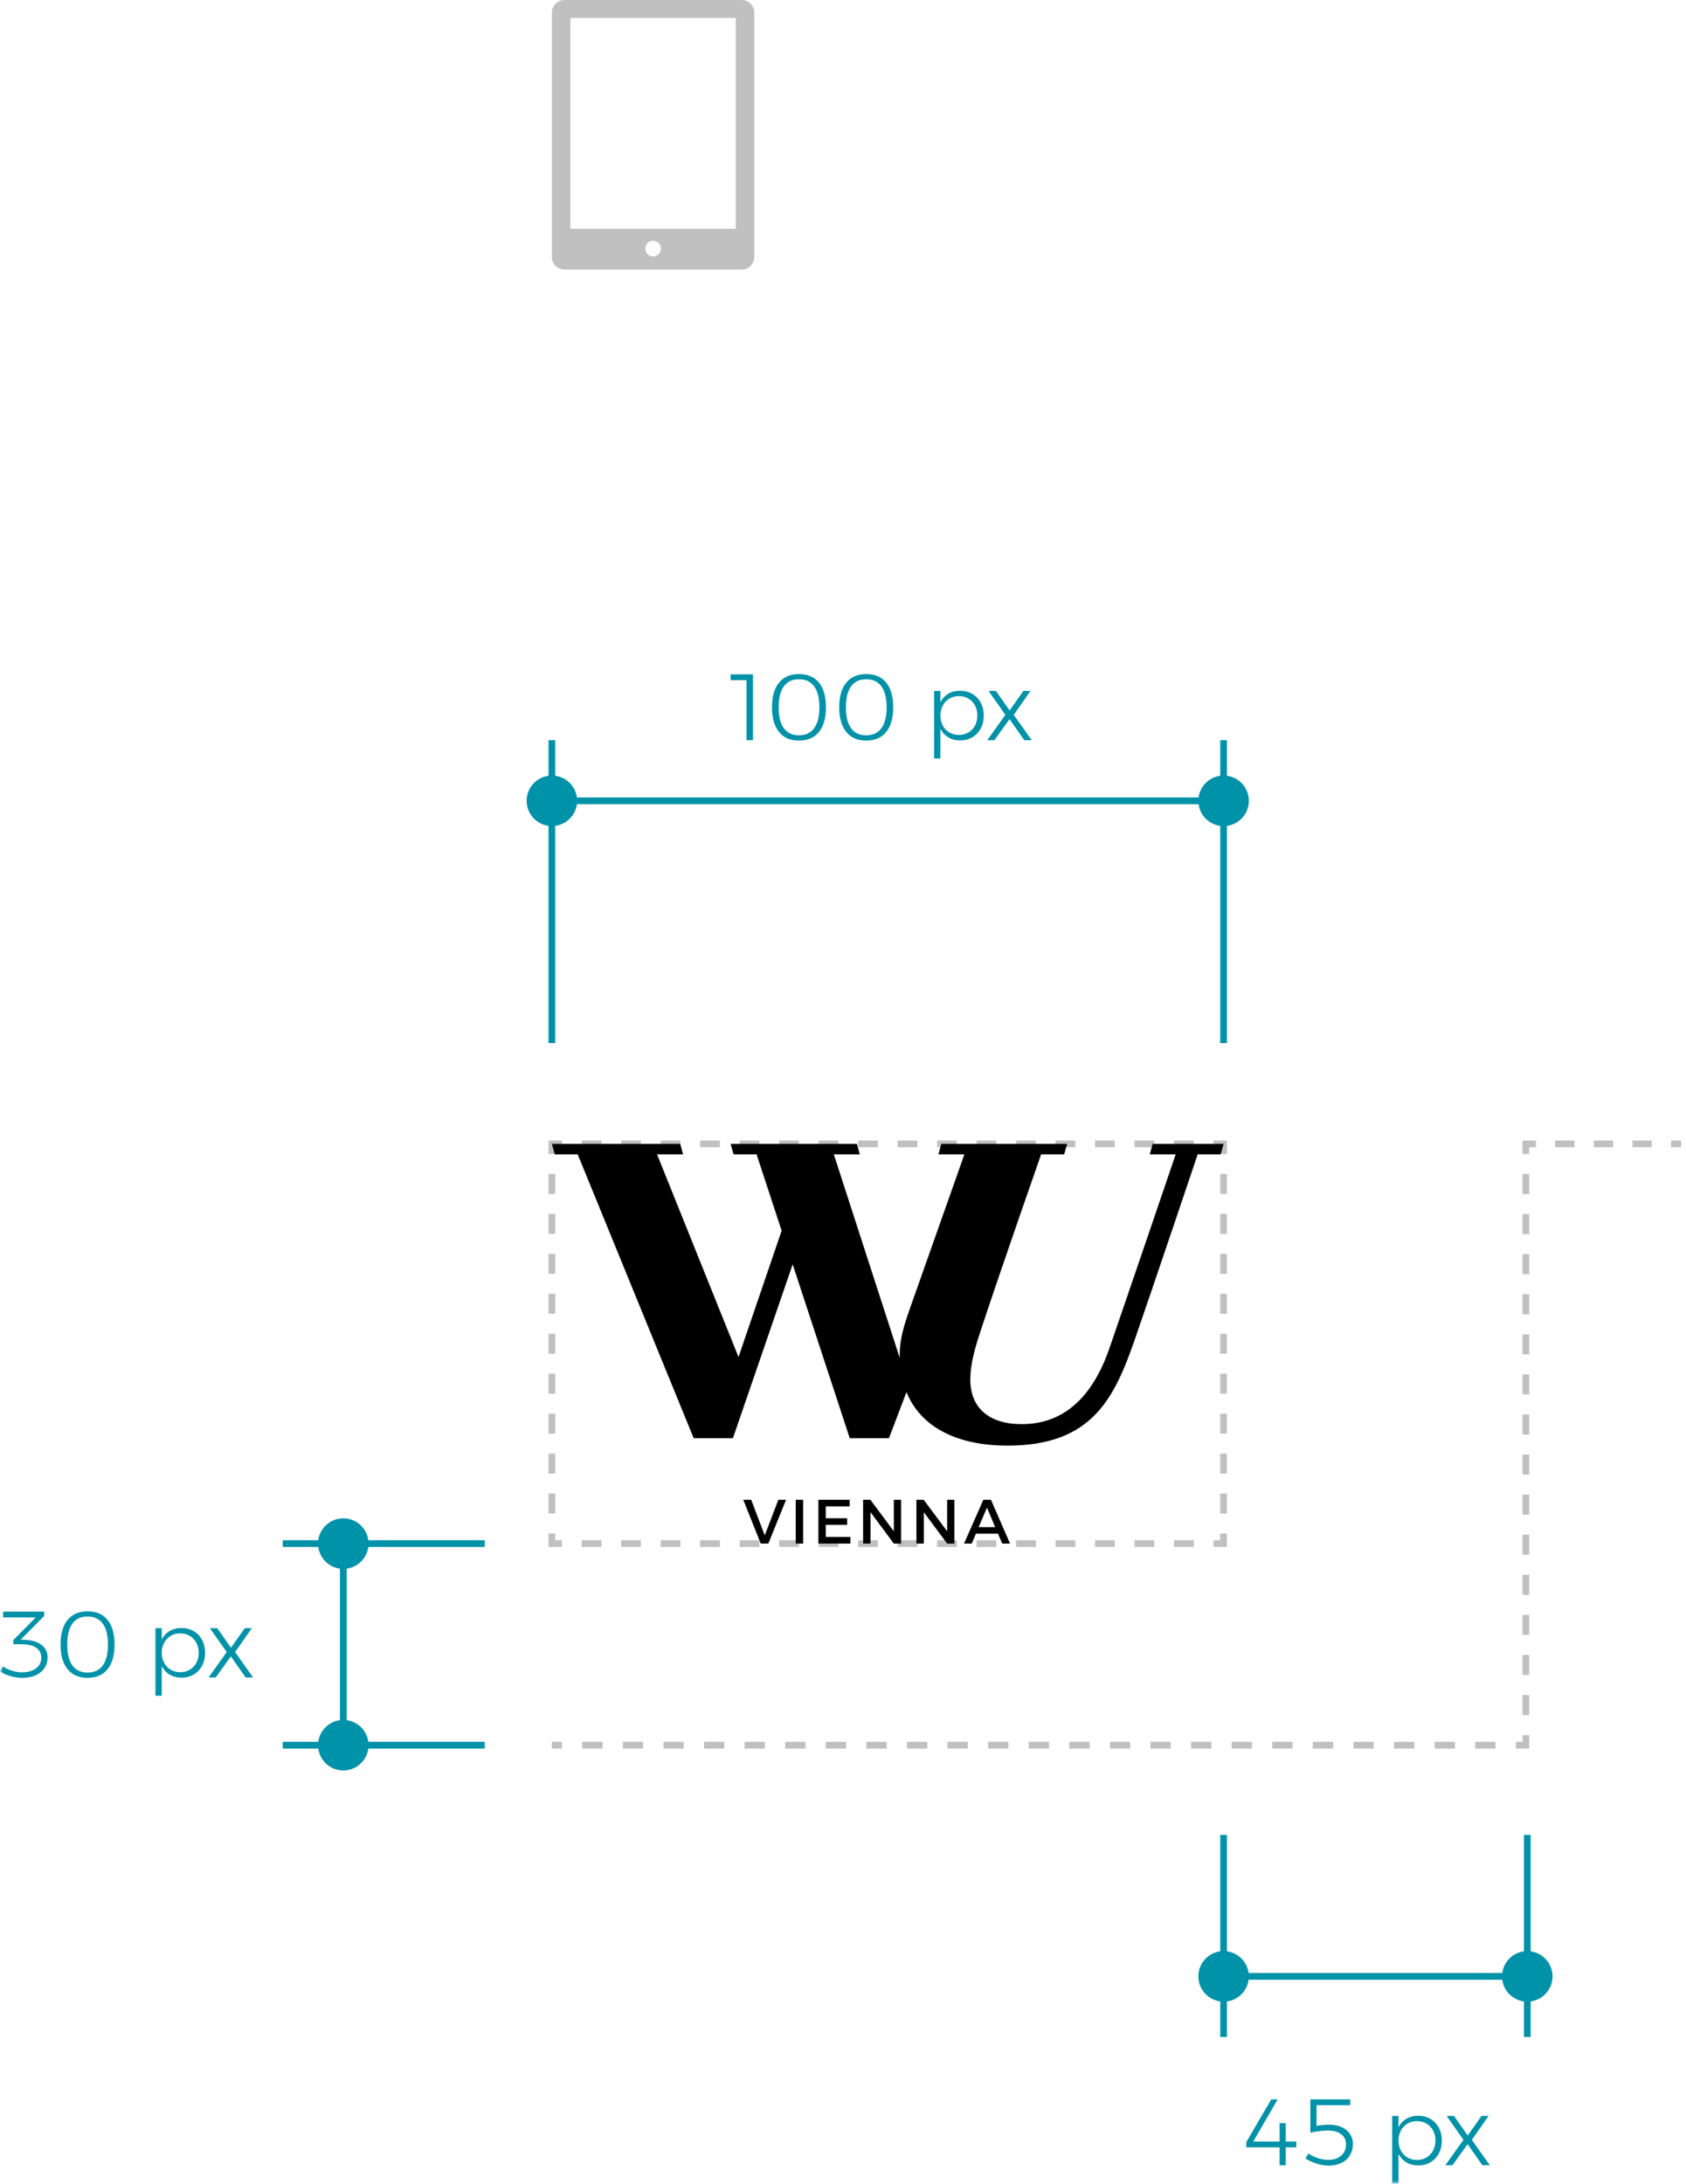 <?xml version="1.0" encoding="UTF-8"?>
<svg width="251px" height="325px" viewBox="0 0 251 325" version="1.1" xmlns="http://www.w3.org/2000/svg" xmlns:xlink="http://www.w3.org/1999/xlink">
    <!-- Generator: Sketch 42 (36781) - http://www.bohemiancoding.com/sketch -->
    <title>logos/logo-2</title>
    <desc>Created with Sketch.</desc>
    <defs>
        <polygon id="path-1" points="0 325 250.271 325 250.271 0.082 0 0.082"></polygon>
    </defs>
    <g id="Page-1" stroke="none" stroke-width="1" fill="none" fill-rule="evenodd">
        <g id="Logo" transform="translate(-757, -63)">
            <g id="logos/logo-2" transform="translate(757, 62)">
                <g id="Page-1">
                    <polygon id="Fill-1" fill="#C0C0C0" points="182.66 231.197 180.66 231.197 180.66 230.197 181.66 230.197 181.66 229.197 182.66 229.197"></polygon>
                    <path d="M174.781,231.197 L177.72,231.197 L177.72,230.196 L174.781,230.196 L174.781,231.197 Z M168.902,231.197 L171.841,231.197 L171.841,230.196 L168.902,230.196 L168.902,231.197 Z M163.024,231.197 L165.962,231.197 L165.962,230.196 L163.024,230.196 L163.024,231.197 Z M157.145,231.197 L160.084,231.197 L160.084,230.196 L157.145,230.196 L157.145,231.197 Z M151.266,231.197 L154.206,231.197 L154.206,230.196 L151.266,230.196 L151.266,231.197 Z M145.387,231.197 L148.326,231.197 L148.326,230.196 L145.387,230.196 L145.387,231.197 Z M139.509,231.197 L142.447,231.197 L142.447,230.196 L139.509,230.196 L139.509,231.197 Z M133.63,231.197 L136.569,231.197 L136.569,230.196 L133.63,230.196 L133.63,231.197 Z M127.751,231.197 L130.69,231.197 L130.69,230.196 L127.751,230.196 L127.751,231.197 Z M121.872,231.197 L124.811,231.197 L124.811,230.196 L121.872,230.196 L121.872,231.197 Z M115.994,231.197 L118.933,231.197 L118.933,230.196 L115.994,230.196 L115.994,231.197 Z M110.115,231.197 L113.054,231.197 L113.054,230.196 L110.115,230.196 L110.115,231.197 Z M104.236,231.197 L107.175,231.197 L107.175,230.196 L104.236,230.196 L104.236,231.197 Z M98.357,231.197 L101.297,231.197 L101.297,230.196 L98.357,230.196 L98.357,231.197 Z M92.478,231.197 L95.417,231.197 L95.417,230.196 L92.478,230.196 L92.478,231.197 Z M86.6,231.197 L89.539,231.197 L89.539,230.196 L86.6,230.196 L86.6,231.197 Z" id="Fill-2" fill="#C0C0C0"></path>
                    <polygon id="Fill-3" fill="#C0C0C0" points="83.66 231.197 81.66 231.197 81.66 229.197 82.66 229.197 82.66 230.197 83.66 230.197"></polygon>
                    <path d="M81.66,178.663 L82.66,178.663 L82.66,175.69 L81.66,175.69 L81.66,178.663 Z M81.66,184.607 L82.66,184.607 L82.66,181.635 L81.66,181.635 L81.66,184.607 Z M81.66,190.553 L82.66,190.553 L82.66,187.58 L81.66,187.58 L81.66,190.553 Z M81.66,196.498 L82.66,196.498 L82.66,193.525 L81.66,193.525 L81.66,196.498 Z M81.66,202.443 L82.66,202.443 L82.66,199.47 L81.66,199.47 L81.66,202.443 Z M81.66,208.389 L82.66,208.389 L82.66,205.416 L81.66,205.416 L81.66,208.389 Z M81.66,214.334 L82.66,214.334 L82.66,211.361 L81.66,211.361 L81.66,214.334 Z M81.66,220.279 L82.66,220.279 L82.66,217.306 L81.66,217.306 L81.66,220.279 Z M81.66,226.224 L82.66,226.224 L82.66,223.251 L81.66,223.251 L81.66,226.224 Z" id="Fill-4" fill="#C0C0C0"></path>
                    <polygon id="Fill-5" fill="#C0C0C0" points="82.66 172.718 81.66 172.718 81.66 170.718 83.66 170.718 83.66 171.718 82.66 171.718"></polygon>
                    <path d="M174.781,171.717 L177.72,171.717 L177.72,170.717 L174.781,170.717 L174.781,171.717 Z M168.902,171.717 L171.841,171.717 L171.841,170.717 L168.902,170.717 L168.902,171.717 Z M163.023,171.717 L165.962,171.717 L165.962,170.717 L163.023,170.717 L163.023,171.717 Z M157.145,171.717 L160.084,171.717 L160.084,170.717 L157.145,170.717 L157.145,171.717 Z M151.266,171.717 L154.205,171.717 L154.205,170.717 L151.266,170.717 L151.266,171.717 Z M145.387,171.717 L148.326,171.717 L148.326,170.717 L145.387,170.717 L145.387,171.717 Z M139.508,171.717 L142.447,171.717 L142.447,170.717 L139.508,170.717 L139.508,171.717 Z M133.629,171.717 L136.568,171.717 L136.568,170.717 L133.629,170.717 L133.629,171.717 Z M127.751,171.717 L130.69,171.717 L130.69,170.717 L127.751,170.717 L127.751,171.717 Z M121.872,171.717 L124.811,171.717 L124.811,170.717 L121.872,170.717 L121.872,171.717 Z M115.993,171.717 L118.932,171.717 L118.932,170.717 L115.993,170.717 L115.993,171.717 Z M110.114,171.717 L113.053,171.717 L113.053,170.717 L110.114,170.717 L110.114,171.717 Z M104.235,171.717 L107.174,171.717 L107.174,170.717 L104.235,170.717 L104.235,171.717 Z M98.357,171.717 L101.296,171.717 L101.296,170.717 L98.357,170.717 L98.357,171.717 Z M92.478,171.717 L95.417,171.717 L95.417,170.717 L92.478,170.717 L92.478,171.717 Z M86.599,171.717 L89.538,171.717 L89.538,170.717 L86.599,170.717 L86.599,171.717 Z" id="Fill-6" fill="#C0C0C0"></path>
                    <polygon id="Fill-7" fill="#C0C0C0" points="182.66 172.718 181.66 172.718 181.66 171.718 180.66 171.718 180.66 170.718 182.66 170.718"></polygon>
                    <path d="M181.66,178.663 L182.66,178.663 L182.66,175.69 L181.66,175.69 L181.66,178.663 Z M181.66,184.608 L182.66,184.608 L182.66,181.635 L181.66,181.635 L181.66,184.608 Z M181.66,190.553 L182.66,190.553 L182.66,187.58 L181.66,187.58 L181.66,190.553 Z M181.66,196.499 L182.66,196.499 L182.66,193.526 L181.66,193.526 L181.66,196.499 Z M181.66,202.444 L182.66,202.444 L182.66,199.471 L181.66,199.471 L181.66,202.444 Z M181.66,208.389 L182.66,208.389 L182.66,205.416 L181.66,205.416 L181.66,208.389 Z M181.66,214.334 L182.66,214.334 L182.66,211.361 L181.66,211.361 L181.66,214.334 Z M181.66,220.28 L182.66,220.28 L182.66,217.307 L181.66,217.307 L181.66,220.28 Z M181.66,226.225 L182.66,226.225 L182.66,223.252 L181.66,223.252 L181.66,226.225 Z" id="Fill-8" fill="#C0C0C0"></path>
                    <polygon id="Fill-9" fill="#C0C0C0" points="82.16 261.197 83.659 261.197 83.659 260.196 82.16 260.196"></polygon>
                    <path d="M219.617,261.197 L222.638,261.197 L222.638,260.196 L219.617,260.196 L219.617,261.197 Z M213.574,261.197 L216.595,261.197 L216.595,260.196 L213.574,260.196 L213.574,261.197 Z M207.532,261.197 L210.554,261.197 L210.554,260.196 L207.532,260.196 L207.532,261.197 Z M201.489,261.197 L204.511,261.197 L204.511,260.196 L201.489,260.196 L201.489,261.197 Z M195.448,261.197 L198.468,261.197 L198.468,260.196 L195.448,260.196 L195.448,261.197 Z M189.405,261.197 L192.425,261.197 L192.425,260.196 L189.405,260.196 L189.405,261.197 Z M183.361,261.197 L186.383,261.197 L186.383,260.196 L183.361,260.196 L183.361,261.197 Z M177.319,261.197 L180.341,261.197 L180.341,260.196 L177.319,260.196 L177.319,261.197 Z M171.277,261.197 L174.298,261.197 L174.298,260.196 L171.277,260.196 L171.277,261.197 Z M165.235,261.197 L168.256,261.197 L168.256,260.196 L165.235,260.196 L165.235,261.197 Z M159.192,261.197 L162.213,261.197 L162.213,260.196 L159.192,260.196 L159.192,261.197 Z M153.149,261.197 L156.17,261.197 L156.17,260.196 L153.149,260.196 L153.149,261.197 Z M147.107,261.197 L150.128,261.197 L150.128,260.196 L147.107,260.196 L147.107,261.197 Z M141.064,261.197 L144.085,261.197 L144.085,260.196 L141.064,260.196 L141.064,261.197 Z M135.022,261.197 L138.043,261.197 L138.043,260.196 L135.022,260.196 L135.022,261.197 Z M128.979,261.197 L132,261.197 L132,260.196 L128.979,260.196 L128.979,261.197 Z M122.936,261.197 L125.957,261.197 L125.957,260.196 L122.936,260.196 L122.936,261.197 Z M116.894,261.197 L119.915,261.197 L119.915,260.196 L116.894,260.196 L116.894,261.197 Z M110.851,261.197 L113.872,261.197 L113.872,260.196 L110.851,260.196 L110.851,261.197 Z M104.809,261.197 L107.83,261.197 L107.83,260.196 L104.809,260.196 L104.809,261.197 Z M98.766,261.197 L101.787,261.197 L101.787,260.196 L98.766,260.196 L98.766,261.197 Z M92.723,261.197 L95.744,261.197 L95.744,260.196 L92.723,260.196 L92.723,261.197 Z M86.681,261.197 L89.703,261.197 L89.703,260.196 L86.681,260.196 L86.681,261.197 Z" id="Fill-10" fill="#C0C0C0"></path>
                    <polygon id="Fill-11" fill="#C0C0C0" points="227.66 261.197 225.66 261.197 225.66 260.197 226.66 260.197 226.66 259.197 227.66 259.197"></polygon>
                    <path d="M226.66,178.682 L227.66,178.682 L227.66,175.7 L226.66,175.7 L226.66,178.682 Z M226.66,184.646 L227.66,184.646 L227.66,181.663 L226.66,181.663 L226.66,184.646 Z M226.66,190.61 L227.66,190.61 L227.66,187.627 L226.66,187.627 L226.66,190.61 Z M226.66,196.574 L227.66,196.574 L227.66,193.592 L226.66,193.592 L226.66,196.574 Z M226.66,202.538 L227.66,202.538 L227.66,199.556 L226.66,199.556 L226.66,202.538 Z M226.66,208.502 L227.66,208.502 L227.66,205.52 L226.66,205.52 L226.66,208.502 Z M226.66,214.466 L227.66,214.466 L227.66,211.484 L226.66,211.484 L226.66,214.466 Z M226.66,220.431 L227.66,220.431 L227.66,217.448 L226.66,217.448 L226.66,220.431 Z M226.66,226.394 L227.66,226.394 L227.66,223.412 L226.66,223.412 L226.66,226.394 Z M226.66,232.358 L227.66,232.358 L227.66,229.376 L226.66,229.376 L226.66,232.358 Z M226.66,238.323 L227.66,238.323 L227.66,235.341 L226.66,235.341 L226.66,238.323 Z M226.66,244.287 L227.66,244.287 L227.66,241.305 L226.66,241.305 L226.66,244.287 Z M226.66,250.251 L227.66,250.251 L227.66,247.268 L226.66,247.268 L226.66,250.251 Z M226.66,256.216 L227.66,256.216 L227.66,253.233 L226.66,253.233 L226.66,256.216 Z" id="Fill-12" fill="#C0C0C0"></path>
                    <polygon id="Fill-13" fill="#C0C0C0" points="227.66 172.717 226.66 172.717 226.66 170.717 228.66 170.717 228.66 171.717 227.66 171.717"></polygon>
                    <path d="M243.025,171.717 L245.898,171.717 L245.898,170.717 L243.025,170.717 L243.025,171.717 Z M237.28,171.717 L240.153,171.717 L240.153,170.717 L237.28,170.717 L237.28,171.717 Z M231.533,171.717 L234.406,171.717 L234.406,170.717 L231.533,170.717 L231.533,171.717 Z" id="Fill-14" fill="#C0C0C0"></path>
                    <polygon id="Fill-15" fill="#C0C0C0" points="248.772 171.717 250.271 171.717 250.271 170.717 248.772 170.717"></polygon>
                    <g id="Group-49" transform="translate(0, 0.918)">
                        <path d="M182.16,170.299 L171.597,170.299 L171.167,171.862 L175.027,171.862 C175.027,171.862 167.77,193.179 165.158,200.729 C161.864,210.248 156.289,212.004 152.089,212.004 C147.21,212.004 144.452,209.558 144.452,205.362 C144.452,202.556 145.553,199.443 146.272,197.271 C149.451,187.664 154.995,171.862 154.995,171.862 L158.424,171.862 L158.871,170.299 L140.141,170.299 L139.702,171.862 L143.57,171.862 L135.426,194.896 C134.24,198.265 133.9,199.962 133.948,202.155 L124.134,171.862 L128.002,171.862 L127.572,170.299 L108.763,170.299 L109.211,171.862 L112.635,171.862 L116.364,183.218 L109.945,202.02 L97.82,171.862 L101.696,171.862 L101.265,170.299 L82.16,170.299 L82.591,171.862 L86.005,171.862 L103.271,214.096 L109.112,214.096 L118.008,188.224 L126.504,214.096 L132.345,214.096 L134.949,207.239 C137.072,212.456 142.473,215.201 150.01,215.201 C162.657,215.201 165.929,208.088 168.994,199.26 C171.701,191.463 178.301,171.862 178.301,171.862 L181.721,171.862 L182.16,170.299 Z M146.929,224.43 L145.696,227.328 L148.157,227.328 L146.929,224.43 Z M145.287,228.305 L144.664,229.779 L143.518,229.779 L146.396,223.257 L147.525,223.257 L150.371,229.779 L149.199,229.779 L148.576,228.305 L145.287,228.305 Z M141.004,229.779 L137.529,225.103 L137.529,229.779 L136.429,229.779 L136.429,223.257 L137.511,223.257 L141.004,227.946 L141.004,223.257 L142.086,223.257 L142.086,229.779 L141.004,229.779 Z M133.068,229.779 L129.593,225.103 L129.593,229.779 L128.493,229.779 L128.493,223.257 L129.575,223.257 L133.068,227.946 L133.068,223.257 L134.15,223.257 L134.15,229.779 L133.068,229.779 Z M122.935,224.244 L122.935,226.009 L126.119,226.009 L126.119,226.996 L122.935,226.996 L122.935,228.792 L126.605,228.792 L126.605,229.779 L121.835,229.779 L121.835,223.257 L126.492,223.257 L126.492,224.244 L122.935,224.244 Z M118.465,229.779 L119.566,229.779 L119.566,223.257 L118.465,223.257 L118.465,229.779 Z M113.253,229.779 L110.652,223.257 L111.834,223.257 L113.849,228.56 L115.877,223.257 L117.023,223.257 L114.386,229.779 L113.253,229.779 Z" id="Fill-16" fill="#000000"></path>
                        <path d="M97.226,38.245 C96.581,38.245 96.059,37.722 96.059,37.077 C96.059,36.433 96.581,35.91 97.226,35.91 C97.871,35.91 98.393,36.433 98.393,37.077 C98.393,37.722 97.871,38.245 97.226,38.245 L97.226,38.245 Z M84.914,34.126 L109.537,34.126 L109.537,2.76 L84.914,2.76 L84.914,34.126 Z M84.042,40.198 L110.41,40.198 C111.449,40.198 112.292,39.355 112.292,38.316 L112.292,1.964 C112.292,0.924 111.449,0.082 110.41,0.082 L84.042,0.082 C83.003,0.082 82.16,0.924 82.16,1.964 L82.16,38.316 C82.16,39.355 83.003,40.198 84.042,40.198 L84.042,40.198 Z" id="Fill-18" fill="#C0C0C0"></path>
                        <mask id="mask-2" fill="white">
                            <use xlink:href="#path-1"></use>
                        </mask>
                        <g id="Clip-21"></g>
                        <polygon id="Fill-20" fill="#0092A8" mask="url(#mask-2)" points="50.608 259.78 51.608 259.78 51.608 229.78 50.608 229.78"></polygon>
                        <path d="M54.868,259.779 C54.868,261.856 53.184,263.539 51.108,263.539 C49.032,263.539 47.348,261.856 47.348,259.779 C47.348,257.704 49.032,256.019 51.108,256.019 C53.184,256.019 54.868,257.704 54.868,259.779" id="Fill-22" fill="#0092A8" mask="url(#mask-2)"></path>
                        <path d="M54.868,229.78 C54.868,227.703 53.184,226.019 51.108,226.019 C49.032,226.019 47.348,227.703 47.348,229.78 C47.348,231.856 49.032,233.54 51.108,233.54 C53.184,233.54 54.868,231.856 54.868,229.78" id="Fill-23" fill="#0092A8" mask="url(#mask-2)"></path>
                        <polygon id="Fill-24" fill="#0092A8" mask="url(#mask-2)" points="42.092 260.279 72.16 260.279 72.16 259.279 42.092 259.279"></polygon>
                        <polygon id="Fill-25" fill="#0092A8" mask="url(#mask-2)" points="42.092 230.279 72.16 230.279 72.16 229.279 42.092 229.279"></polygon>
                        <path d="M6.167,244.844 C6.778,245.301 7.084,245.922 7.084,246.706 C7.084,247.303 6.932,247.833 6.629,248.295 C6.325,248.757 5.889,249.116 5.32,249.373 C4.75,249.63 4.088,249.758 3.332,249.758 C2.734,249.758 2.142,249.672 1.554,249.499 C0.966,249.326 0.448,249.095 0,248.806 L0.434,248.05 C0.826,248.321 1.271,248.535 1.771,248.694 C2.27,248.853 2.771,248.932 3.275,248.932 C4.162,248.932 4.862,248.734 5.376,248.337 C5.889,247.94 6.146,247.415 6.146,246.762 C6.146,246.109 5.892,245.612 5.383,245.271 C4.874,244.93 4.162,244.76 3.248,244.76 L1.988,244.76 L1.988,244.13 L5.32,240.77 L0.462,240.77 L0.462,239.902 L6.58,239.902 L6.58,240.546 L3.08,244.074 L3.696,244.102 C4.731,244.139 5.556,244.387 6.167,244.844" id="Fill-26" fill="#0092A8" mask="url(#mask-2)"></path>
                        <path d="M10.779,241.687 C10.266,242.392 10.009,243.43 10.009,244.802 C10.009,246.174 10.266,247.212 10.779,247.917 C11.293,248.622 12.044,248.974 13.033,248.974 C14.022,248.974 14.776,248.622 15.295,247.917 C15.812,247.212 16.071,246.174 16.071,244.802 C16.071,243.43 15.812,242.392 15.295,241.687 C14.776,240.982 14.022,240.63 13.033,240.63 C12.044,240.63 11.293,240.982 10.779,241.687 M16.015,241.141 C16.706,241.995 17.051,243.215 17.051,244.802 C17.051,246.389 16.706,247.611 16.015,248.47 C15.324,249.329 14.331,249.758 13.033,249.758 C11.745,249.758 10.754,249.329 10.058,248.47 C9.363,247.611 9.015,246.389 9.015,244.802 C9.015,243.215 9.363,241.995 10.058,241.141 C10.754,240.287 11.745,239.86 13.033,239.86 C14.331,239.86 15.324,240.287 16.015,241.141" id="Fill-27" fill="#0092A8" mask="url(#mask-2)"></path>
                        <path d="M28.252,248.547 C28.672,248.3 28.998,247.957 29.232,247.518 C29.465,247.079 29.581,246.58 29.581,246.02 C29.581,245.469 29.465,244.975 29.232,244.536 C28.998,244.098 28.672,243.755 28.252,243.507 C27.831,243.26 27.36,243.136 26.837,243.136 C26.305,243.136 25.831,243.26 25.416,243.507 C25.002,243.755 24.674,244.098 24.436,244.536 C24.198,244.975 24.079,245.469 24.079,246.02 C24.079,246.58 24.197,247.079 24.43,247.518 C24.663,247.957 24.989,248.3 25.41,248.547 C25.829,248.794 26.305,248.918 26.837,248.918 C27.36,248.918 27.831,248.794 28.252,248.547 M28.832,242.807 C29.369,243.12 29.787,243.558 30.085,244.123 C30.384,244.688 30.534,245.329 30.534,246.048 C30.534,246.757 30.384,247.392 30.085,247.952 C29.787,248.512 29.372,248.948 28.84,249.261 C28.308,249.574 27.701,249.73 27.02,249.73 C26.348,249.73 25.759,249.578 25.256,249.275 C24.752,248.972 24.36,248.549 24.079,248.008 L24.079,252.418 L23.142,252.418 L23.142,242.366 L24.079,242.366 L24.079,244.06 C24.351,243.519 24.739,243.096 25.248,242.793 C25.756,242.49 26.343,242.338 27.006,242.338 C27.686,242.338 28.296,242.495 28.832,242.807" id="Fill-28" fill="#0092A8" mask="url(#mask-2)"></path>
                        <polygon id="Fill-29" fill="#0092A8" mask="url(#mask-2)" points="31.247 242.366 32.339 242.366 34.383 245.278 36.441 242.366 37.491 242.366 34.999 245.922 37.673 249.702 36.567 249.702 34.369 246.566 32.115 249.702 31.051 249.702 33.753 245.922"></polygon>
                        <polygon id="Fill-30" fill="#0092A8" mask="url(#mask-2)" points="182.16 294.68 227.37 294.68 227.37 293.68 182.16 293.68"></polygon>
                        <path d="M227.37,290.421 C229.446,290.421 231.13,292.105 231.13,294.181 C231.13,296.257 229.446,297.941 227.37,297.941 C225.294,297.941 223.61,296.257 223.61,294.181 C223.61,292.105 225.294,290.421 227.37,290.421" id="Fill-31" fill="#0092A8" mask="url(#mask-2)"></path>
                        <path d="M182.16,290.421 C180.084,290.421 178.4,292.105 178.4,294.181 C178.4,296.257 180.084,297.941 182.16,297.941 C184.236,297.941 185.92,296.257 185.92,294.181 C185.92,292.105 184.236,290.421 182.16,290.421" id="Fill-32" fill="#0092A8" mask="url(#mask-2)"></path>
                        <polygon id="Fill-33" fill="#0092A8" mask="url(#mask-2)" points="226.87 303.197 227.87 303.197 227.87 273.129 226.87 273.129"></polygon>
                        <polygon id="Fill-34" fill="#0092A8" mask="url(#mask-2)" points="181.66 303.197 182.66 303.197 182.66 273.129 181.66 273.129"></polygon>
                        <polygon id="Fill-35" fill="#0092A8" mask="url(#mask-2)" points="192.979 318.756 192.979 319.624 191.411 319.624 191.411 322.284 190.501 322.284 190.501 319.624 185.545 319.624 185.545 318.84 189.255 312.484 190.207 312.484 186.581 318.756 190.501 318.756 190.501 316.012 191.411 316.012 191.411 318.756"></polygon>
                        <path d="M199.741,316.614 C200.273,316.857 200.683,317.195 200.972,317.629 C201.262,318.063 201.407,318.555 201.407,319.106 C201.407,319.75 201.26,320.317 200.966,320.807 C200.672,321.297 200.252,321.675 199.706,321.941 C199.16,322.207 198.527,322.34 197.808,322.34 C197.249,322.34 196.658,322.244 196.038,322.053 C195.417,321.862 194.859,321.607 194.365,321.29 L194.771,320.534 C195.209,320.833 195.69,321.066 196.213,321.234 C196.735,321.402 197.239,321.486 197.724,321.486 C198.537,321.486 199.183,321.276 199.664,320.856 C200.144,320.436 200.385,319.876 200.385,319.176 C200.385,318.541 200.147,318.04 199.671,317.671 C199.195,317.302 198.532,317.118 197.682,317.118 C197.346,317.118 196.92,317.148 196.402,317.209 C195.884,317.27 195.443,317.347 195.079,317.44 L195.079,312.484 L201.014,312.484 L201.014,313.352 L195.989,313.352 L195.989,316.418 C196.269,316.371 196.586,316.332 196.941,316.299 C197.295,316.266 197.608,316.25 197.879,316.25 C198.588,316.25 199.209,316.371 199.741,316.614" id="Fill-36" fill="#0092A8" mask="url(#mask-2)"></path>
                        <path d="M212.369,321.129 C212.789,320.882 213.115,320.539 213.348,320.1 C213.582,319.661 213.699,319.162 213.699,318.602 C213.699,318.051 213.582,317.557 213.348,317.118 C213.115,316.68 212.789,316.337 212.369,316.089 C211.949,315.842 211.477,315.718 210.955,315.718 C210.423,315.718 209.949,315.842 209.534,316.089 C209.118,316.337 208.792,316.68 208.554,317.118 C208.316,317.557 208.197,318.051 208.197,318.602 C208.197,319.162 208.313,319.661 208.547,320.1 C208.78,320.539 209.107,320.882 209.527,321.129 C209.947,321.376 210.423,321.5 210.955,321.5 C211.477,321.5 211.949,321.376 212.369,321.129 M212.95,315.389 C213.486,315.702 213.904,316.14 214.203,316.705 C214.501,317.27 214.651,317.911 214.651,318.63 C214.651,319.339 214.501,319.974 214.203,320.534 C213.904,321.094 213.489,321.53 212.957,321.843 C212.425,322.156 211.818,322.312 211.137,322.312 C210.465,322.312 209.877,322.16 209.373,321.857 C208.869,321.554 208.476,321.131 208.197,320.59 L208.197,325 L207.259,325 L207.259,314.948 L208.197,314.948 L208.197,316.642 C208.468,316.101 208.857,315.678 209.366,315.375 C209.874,315.072 210.46,314.92 211.123,314.92 C211.804,314.92 212.413,315.077 212.95,315.389" id="Fill-37" fill="#0092A8" mask="url(#mask-2)"></path>
                        <polygon id="Fill-38" fill="#0092A8" mask="url(#mask-2)" points="215.365 314.948 216.457 314.948 218.501 317.86 220.559 314.948 221.609 314.948 219.117 318.504 221.791 322.284 220.685 322.284 218.487 319.148 216.233 322.284 215.169 322.284 217.871 318.504"></polygon>
                        <polygon id="Fill-39" fill="#0092A8" mask="url(#mask-2)" points="82.16 119.748 182.16 119.748 182.16 118.748 82.16 118.748"></polygon>
                        <path d="M82.16,123.008 C80.084,123.008 78.4,121.324 78.4,119.248 C78.4,117.172 80.084,115.488 82.16,115.488 C84.236,115.488 85.92,117.172 85.92,119.248 C85.92,121.324 84.236,123.008 82.16,123.008" id="Fill-40" fill="#0092A8" mask="url(#mask-2)"></path>
                        <path d="M182.16,123.008 C184.237,123.008 185.92,121.324 185.92,119.248 C185.92,117.172 184.237,115.488 182.16,115.488 C180.084,115.488 178.401,117.172 178.401,119.248 C178.401,121.324 180.084,123.008 182.16,123.008" id="Fill-41" fill="#0092A8" mask="url(#mask-2)"></path>
                        <polygon id="Fill-42" fill="#0092A8" mask="url(#mask-2)" points="81.66 155.299 82.66 155.299 82.66 110.231 81.66 110.231"></polygon>
                        <polygon id="Fill-43" fill="#0092A8" mask="url(#mask-2)" points="181.66 155.299 182.66 155.299 182.66 110.231 181.66 110.231"></polygon>
                        <polygon id="Fill-44" fill="#0092A8" mask="url(#mask-2)" points="108.768 100.431 112.1 100.431 112.1 110.231 111.134 110.231 111.134 101.299 108.768 101.299"></polygon>
                        <path d="M116.691,102.216 C116.177,102.921 115.92,103.959 115.92,105.331 C115.92,106.703 116.177,107.741 116.691,108.446 C117.204,109.151 117.956,109.503 118.945,109.503 C119.934,109.503 120.688,109.151 121.206,108.446 C121.724,107.741 121.983,106.703 121.983,105.331 C121.983,103.959 121.724,102.921 121.206,102.216 C120.688,101.511 119.934,101.159 118.945,101.159 C117.956,101.159 117.204,101.511 116.691,102.216 M121.927,101.67 C122.618,102.524 122.962,103.744 122.962,105.331 C122.962,106.918 122.618,108.14 121.927,108.999 C121.236,109.858 120.242,110.287 118.945,110.287 C117.657,110.287 116.665,109.858 115.97,108.999 C115.274,108.14 114.927,106.918 114.927,105.331 C114.927,103.744 115.274,102.524 115.97,101.67 C116.665,100.816 117.657,100.389 118.945,100.389 C120.242,100.389 121.236,100.816 121.927,101.67" id="Fill-45" fill="#0092A8" mask="url(#mask-2)"></path>
                        <path d="M126.701,102.216 C126.187,102.921 125.931,103.959 125.931,105.331 C125.931,106.703 126.187,107.741 126.701,108.446 C127.214,109.151 127.966,109.503 128.955,109.503 C129.944,109.503 130.698,109.151 131.216,108.446 C131.734,107.741 131.993,106.703 131.993,105.331 C131.993,103.959 131.734,102.921 131.216,102.216 C130.698,101.511 129.944,101.159 128.955,101.159 C127.966,101.159 127.214,101.511 126.701,102.216 M131.937,101.67 C132.628,102.524 132.973,103.744 132.973,105.331 C132.973,106.918 132.628,108.14 131.937,108.999 C131.246,109.858 130.252,110.287 128.955,110.287 C127.667,110.287 126.676,109.858 125.98,108.999 C125.285,108.14 124.937,106.918 124.937,105.331 C124.937,103.744 125.285,102.524 125.98,101.67 C126.676,100.816 127.667,100.389 128.955,100.389 C130.252,100.389 131.246,100.816 131.937,101.67" id="Fill-46" fill="#0092A8" mask="url(#mask-2)"></path>
                        <path d="M144.173,109.076 C144.593,108.829 144.92,108.486 145.153,108.047 C145.386,107.608 145.503,107.109 145.503,106.549 C145.503,105.998 145.386,105.504 145.153,105.065 C144.92,104.627 144.593,104.284 144.173,104.036 C143.753,103.789 143.282,103.665 142.759,103.665 C142.227,103.665 141.753,103.789 141.338,104.036 C140.923,104.284 140.596,104.627 140.359,105.065 C140.12,105.504 140.001,105.998 140.001,106.549 C140.001,107.109 140.118,107.608 140.351,108.047 C140.584,108.486 140.911,108.829 141.331,109.076 C141.751,109.323 142.227,109.447 142.759,109.447 C143.282,109.447 143.753,109.323 144.173,109.076 M144.754,103.336 C145.291,103.649 145.708,104.087 146.007,104.652 C146.306,105.217 146.455,105.858 146.455,106.577 C146.455,107.286 146.306,107.921 146.007,108.481 C145.708,109.041 145.293,109.477 144.761,109.79 C144.229,110.103 143.622,110.259 142.942,110.259 C142.269,110.259 141.681,110.107 141.177,109.804 C140.673,109.501 140.281,109.078 140.001,108.537 L140.001,112.947 L139.063,112.947 L139.063,102.895 L140.001,102.895 L140.001,104.589 C140.272,104.048 140.661,103.625 141.17,103.322 C141.679,103.019 142.264,102.867 142.927,102.867 C143.609,102.867 144.217,103.024 144.754,103.336" id="Fill-47" fill="#0092A8" mask="url(#mask-2)"></path>
                        <polygon id="Fill-48" fill="#0092A8" mask="url(#mask-2)" points="147.169 102.895 148.261 102.895 150.305 105.807 152.363 102.895 153.413 102.895 150.921 106.451 153.595 110.231 152.489 110.231 150.291 107.095 148.037 110.231 146.973 110.231 149.675 106.451"></polygon>
                    </g>
                </g>
            </g>
        </g>
    </g>
</svg>